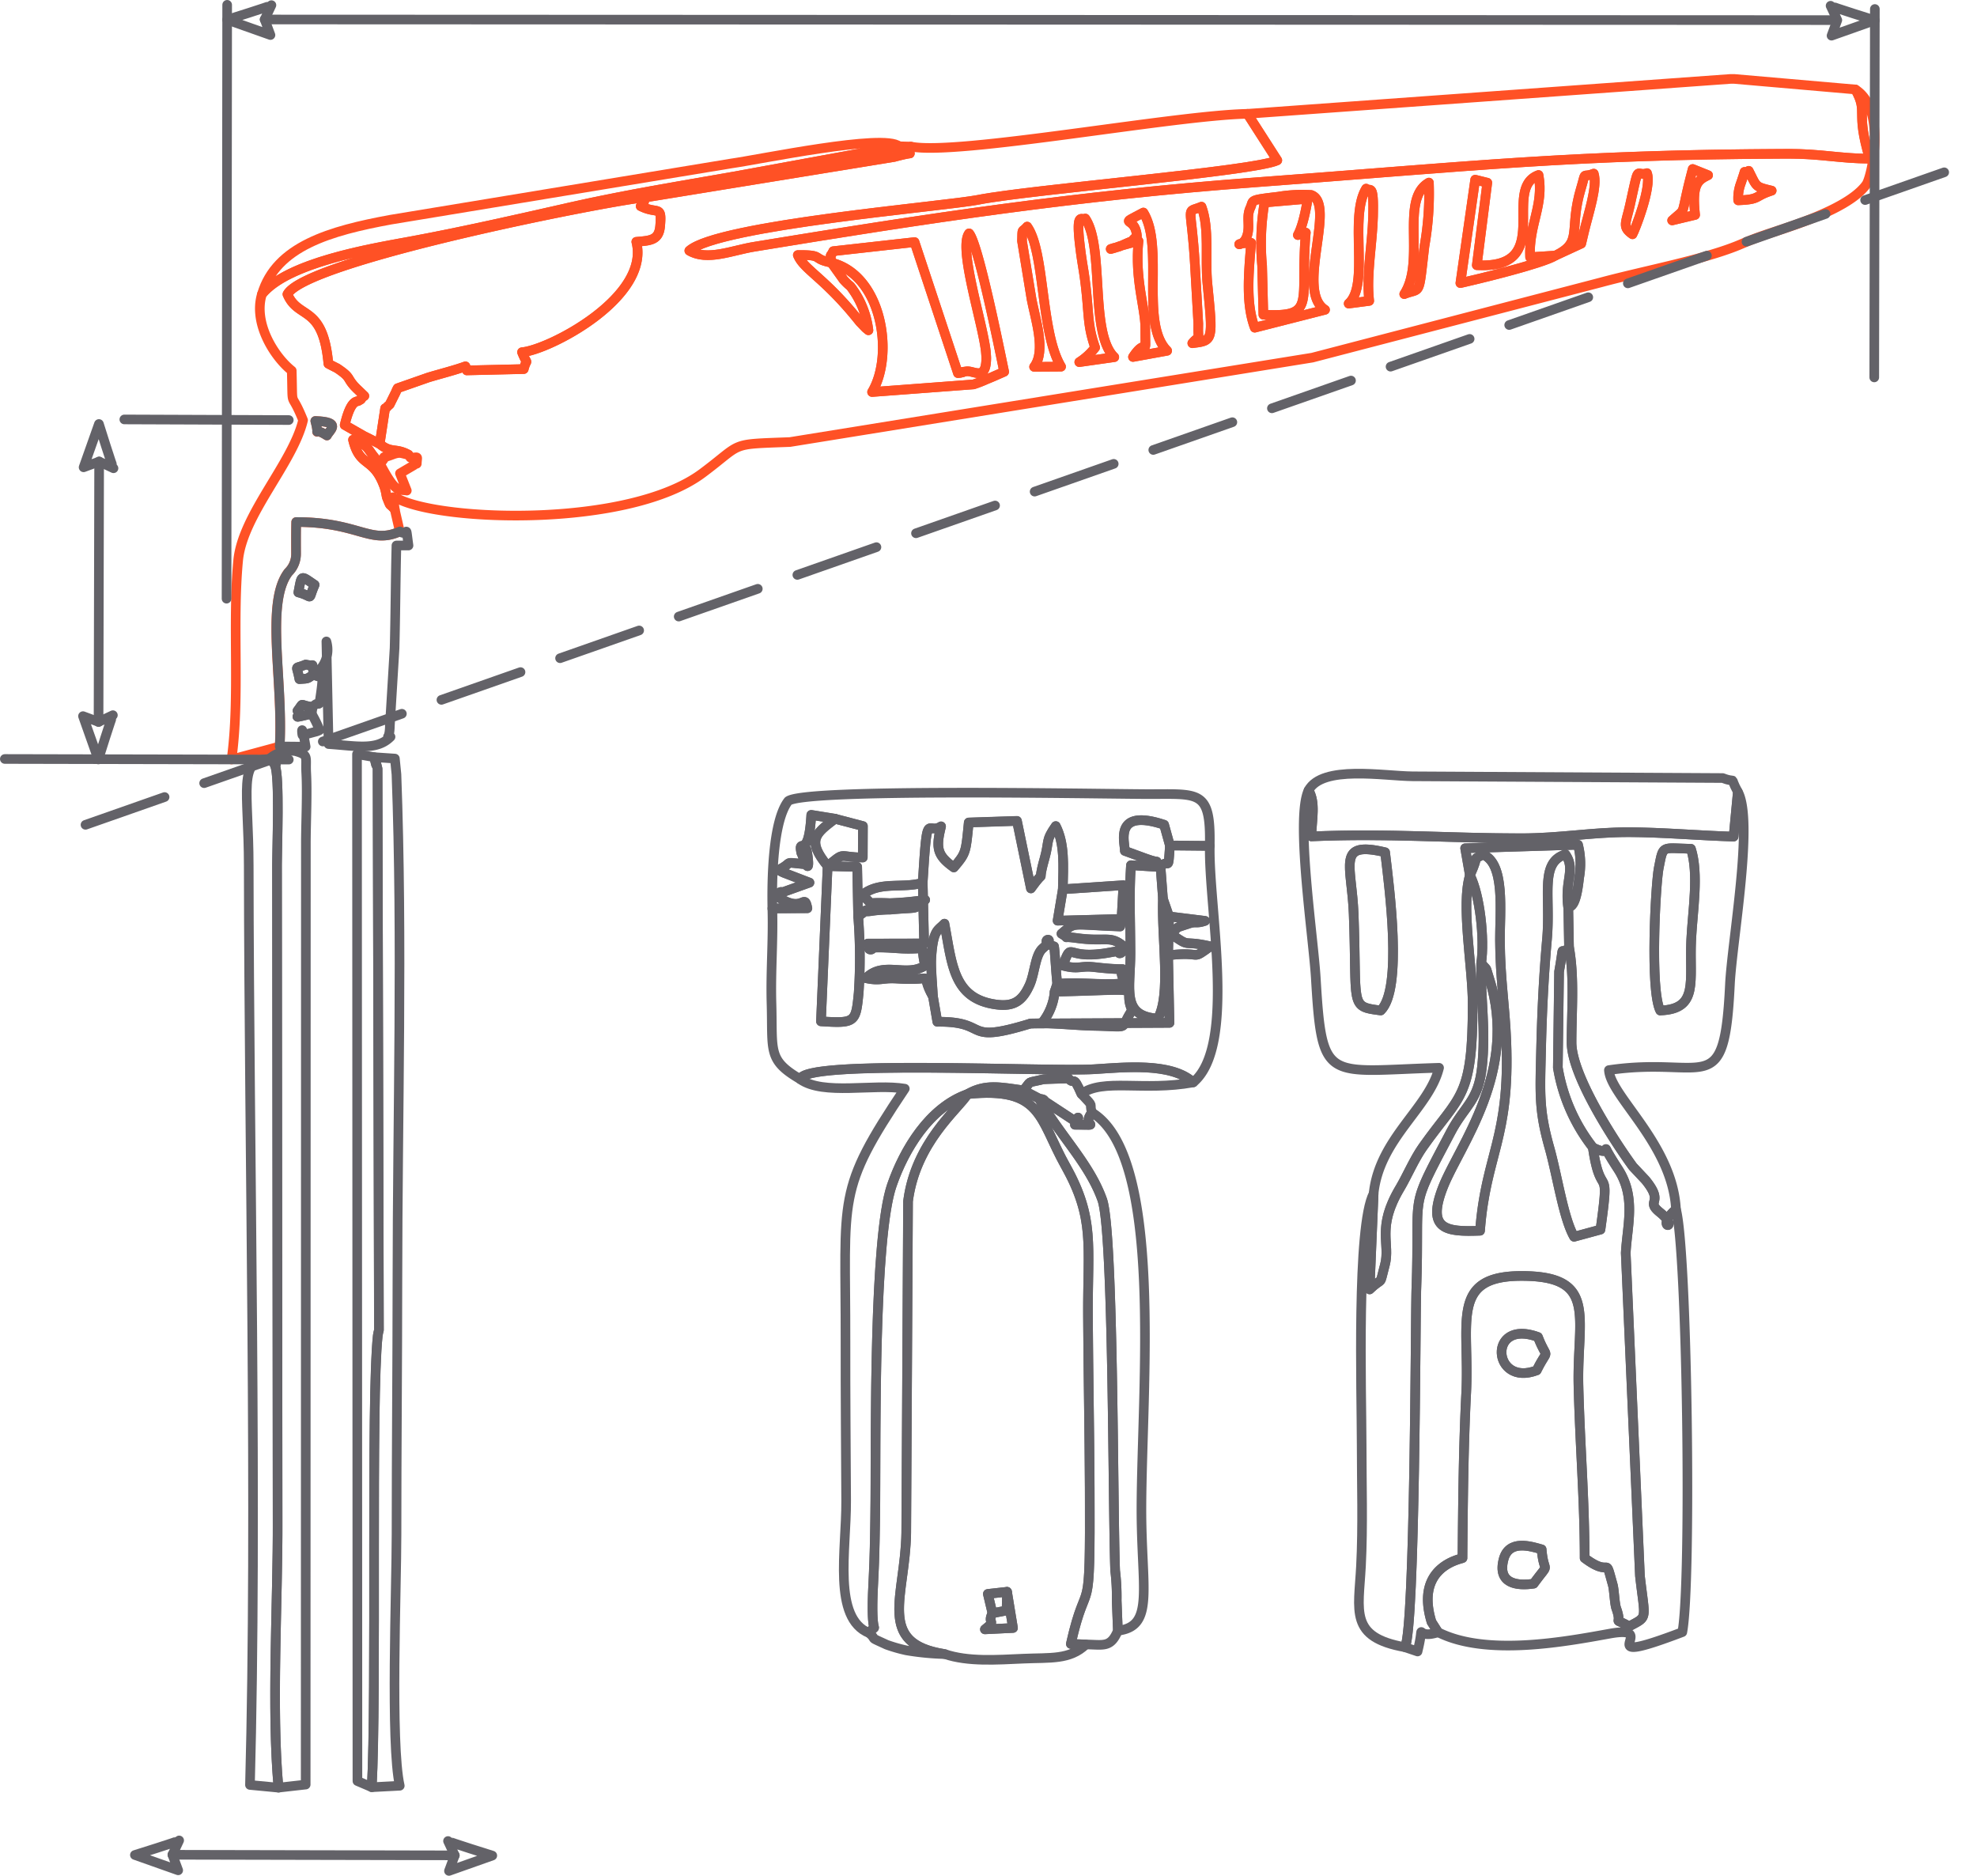 <svg xmlns="http://www.w3.org/2000/svg" width="205.409" height="194.864" viewBox="0 0 205.409 194.864">
  <g id="Group_312828" data-name="Group 312828" transform="translate(0.501 -12.709)">
    <path id="Path_303820" data-name="Path 303820" d="M296.968,151.941c-.575-4.363.169-3.03.49-3.329,2.018,2.989.437,11.922,3.012,14.4l-3.634.517a6.336,6.336,0,0,0,1.646-1.518c-.814-2.33-.612-3.328-1-6.531-.187-1.561-.3-1.911-.517-3.542Zm-25.892,1.253,1.272,1.78c.842.909.5.326,1.173,1.336a9.267,9.267,0,0,1,1.407,3.911c-.11-.093-.26-.2-.329-.278l-.572-.594c-3.65-4.6-5.808-5.4-6.436-6.94,2.792-.036,1.371.375,3.485.788Zm20.344-3.744c1.87,2.635,1.379,11,3.521,14.55l-2.8.018c1.254-1.638.129-4.947-.265-7.024l-.992-6.051c.041-1.464-.031-.819.536-1.493Zm-20.344,3.744c-.118-1.068-.124-.491.2-1.191l8.447-.943,4.508,13.612c.034,0,.183-.016.219-.021s.156-.036.185-.041c.437-.072-.719.047.478-.123.761-.108,2.042,1.061,2.06-1.376,0-.141-.034-.588-.049-.73-.329-2.956-2.881-10.721-1.737-12.228.935,1.035,3.111,11.823,3.645,14.376l-1.138.5c-.142.061-.576.242-.721.3a12.752,12.752,0,0,1-1.325.514l-10.538.791c2.324-3.871,1.04-12.138-4.23-13.441Zm55.562-7.687c.38.4.824-.773.719,2.892-.084,2.946-.714,6.056-.4,8.769l-2.134.28c2.194-1.962.007-8.974,1.813-11.943Zm-25.384,5.907c2.022-.93.432,0,1.57-.971-.17-2.235-2.173-.933.67-2.451,2.193,3.554-.368,11.54,2.468,14.358l-3.547.645c1.541-2.335,1.271.522,1.279-2.98,0-2.147-1.109-5.05-.706-9.066-.288.065-1.657.444-1.823.491-.2.059-.495.2-1.066.341.406-.156.714-.164,1.155-.365Zm8.894,3.947c.593,5.969.627,5.94-1.567,6.206,1.017-1.212.547.5.624-2.016l-.347-6.067c-.383-6.622-1.048-5.376.676-6.1.847,2.253.36,5.406.616,7.982Zm4.543-4.22c-2.212.029-.873.594-.436-.68.372-1.084-.1-1.97.346-2.944.383-.84-.192-.811,2.889-1.171a15.28,15.28,0,0,1,3.436-.182c2.671.93-1.669,9.965,1.443,11.928l-7.3,1.86c-.9-2.394-.675-5.33-.375-8.812Zm18.01.329c-.632,5.43-.341,4.286-2.1,4.993,2.24-3.454-.47-9.873,2.561-11.581a31.353,31.353,0,0,1-.46,6.588Zm32.594-4.749a4.4,4.4,0,0,1,.244-1.68c.884-2.556-.069-.28.847-1.384.866,1.693.629,1.634,2.388,2.058-1.87.6-1.138.919-3.478,1.005Zm-10.985,3.526c-1.105-.773-.683-1.114-.254-3.057,1.005-4.556.553-2.877,1.762-3.293.534,1.438-1.313,6.056-1.51,6.349Zm-8.009,2.212c2.917-1.407,1.354-2.584,2.65-6.945.59-1.986.085-1.069,1.335-1.567.414,1.285-.537,4.064-1.022,6.107-.077.326-.193.834-.278,1.166Zm0,0c-1.31.837-8.291,2.51-9.87,2.861l1.538-10.743,1.259.313-1.091,8.571c8.194.418,2.5-7.947,6.413-9.369.588,3.162-1.038,5.158-.876,8.537l2.627-.169Zm12.135-3.653c1.649-1.511.712-.026,2.13-5.339l1.6.644c-1.112.534-1.687.989-1.349,4.125l-2.384.57Zm-44.125-11.07c-7.593.134-30.19,4.372-34.974,3.4-.9,1.248,1.2.287-1.733,1.079l-25.807,4.2c-.329.568-.065.627-.534.91,1.767.892,2.221-.2,2.024,2.068-.131,1.513-1.066,1.5-2.476,1.636,1.462,5.771-9.051,11.229-11.874,11.468.642,1.587.514.459.177,1.752l-5.918.138a.7.7,0,0,1-.077-.223.744.744,0,0,0-.062-.2c-1.1.4-2.581.773-3.853,1.154l-3.19,1.118a3.042,3.042,0,0,0-.193.414l-.632,1.269c-.033.039-.177.156-.208.187s-.239.306-.269.218l-.565,3.7c1.2,1.005,1.631.375,2.99,1.118l.2.306c.9,0,.7-.234.665.635-.106.054-.267.018-.316.165l-1.43.84.707,1.788c-.858-.144-1.146.311-2.73-2.694l-.043-.1c-1.543-1.629-.938-1.819-2.807-2.486.694,2.923,2.085,1.736,3.228,4.81.215.578.223,1.017.308,1.228.427,1.064.154.447.8,1.2-.318-2.258-.208-.732.293-1.123,4.646,2.414,24.045,3.038,31.664-2.641,4.307-3.208,2.637-2.99,9.094-3.236l54.276-8.769,30.025-7.828c4.71-1.264,10.852-2.376,14.576-3.984,1.823-.788,2.807-1.051,4.88-1.752,2.715-.919,6.694-2.473,8.078-4.421.585-.824,2.109-7.86-1.14-9.878,1.38,2.491-.041,2.114,1.492,7.191-3.123-.011-5.113-.519-8.542-.506-22.5.092-32.3,1.253-55.339,2.969-18.714,1.394-34.073,3.739-52.038,6.69-2.317.38-4.864,1.5-6.722.408,2.972-2.664,26.413-4.587,30.025-5.289,5.6-1.091,28.746-2.962,31.063-4.1l-3.1-4.831Z" transform="translate(-185.199 -113.201)" fill="none" stroke="#ff5125" stroke-linecap="round" stroke-linejoin="round" stroke-width="1" fill-rule="evenodd"/>
    <path id="Path_303821" data-name="Path 303821" d="M577.56,825.894l-.477-2.006,1.995-.223.619,3.762-2.92.142c1.292-1.01.187-.508.783-1.677Zm-4.954,4.243c2.427.822,5.386.6,8.219.475,2.71-.12,4.782.144,6.441-1.471l-1.561-.056c1.731-7.7,2.027-1.34,1.96-16.2-.028-5.956-.146-11.913-.18-17.873-.041-7.377.739-10.1-2.342-15.6-2.759-4.931-2.419-8.235-10.173-7.444-.948,1.548-5.4,4.988-6.182,11.127l-.187,34.443C568.5,824.192,565.449,829.031,572.606,830.137Z" transform="translate(-474.948 -645.592)" fill="none" stroke="#636268" stroke-linecap="round" stroke-linejoin="round" stroke-width="1" fill-rule="evenodd"/>
    <path id="Path_303822" data-name="Path 303822" d="M492.732,132.167l3.1,4.831c-2.316,1.133-25.458,3-31.063,4.1-3.611.7-27.051,2.625-30.025,5.289,1.859,1.089,4.405-.028,6.722-.408,17.964-2.953,33.323-5.3,52.038-6.69,23.036-1.716,32.837-2.877,55.339-2.969,3.431-.013,5.419.493,8.542.506-1.533-5.077-.111-4.7-1.492-7.191L543.3,128.54l-.372,0-50.2,3.626Z" transform="translate(-363.62 -107.632)" fill="none" stroke="#ff5125" stroke-linecap="round" stroke-linejoin="round" stroke-width="1" fill-rule="evenodd"/>
    <path id="Path_303823" data-name="Path 303823" d="M189.352,229.322l.565-3.7c.029.087.231-.18.269-.218s.175-.147.208-.187l.632-1.269a3.038,3.038,0,0,1,.193-.414l3.19-1.118c1.272-.383,2.751-.753,3.853-1.155a.763.763,0,0,1,.062.2.7.7,0,0,0,.077.223l5.918-.138c.337-1.294.465-.165-.177-1.752,2.823-.239,13.336-5.7,11.874-11.468,1.408-.129,2.343-.123,2.476-1.636.2-2.268-.257-1.176-2.024-2.068.47-.282.206-.341.534-.911-2.124.011-35.272,6.418-37.232,10.06,1.132,2.669,3.691,1.025,4.254,7.218.064.041.907.467.912.47,1.438.963.979.951,1.754,1.832.064.072.17.177.236.246s.195.183.26.249l.572.55c-.092.085-.244.077-.287.241s-.224.19-.283.246c-.174.165-.807-.244-1.469,2.532l2.019,1.155c.368.174,1.143.575,1.615.811Z" transform="translate(-150.403 -170.492)" fill="none" stroke="#ff5125" stroke-linecap="round" stroke-linejoin="round" stroke-width="1" fill-rule="evenodd"/>
    <path id="Path_303824" data-name="Path 303824" d="M861.575,602.725c-1.089-2.117-.486-13.168-.154-14.825.485-2.422.244-2.044,3.339-1.98.845,2.641.177,6.4.03,9.5-.2,4.23.817,7.153-3.213,7.3Zm-28.589-16.44c.434,3.668,1.85,14.186-.455,16.436-3.275-.418-2.448-.38-2.81-9.988C829.524,587.537,827.883,585.074,832.986,586.286Zm-1.192,35.459-.418,9.958c1.482-1.412.956-.185,1.579-2.509.612-2.289-.9-3.861,1.57-8.014.734-1.233,1.485-3.008,2.383-4.277,3.878-5.488,5.181-4.993,5.173-14.878,0-3.84-1.238-10.289-.282-13.348l-.49-2.807,11.724-.364a8.032,8.032,0,0,1,.115,3.429c-.342,3.216-.924,2.89-1.125,3.141l.074,4.091c.573,3.147.264,6.611.26,9.876,0,3.375,4.3,10.063,6.37,12.9l1.315,1.4c2.031,2.488-.084,2.081,1.5,3.362,2.278,1.846-.722,1.765,1.664-.316-.339-6.737-6.821-11.768-6.966-14.473,10.117-1.493,11.985,3.308,12.572-8.9.213-4.435,2.5-16.99.824-20.013l-.441,4.654c-3.676-.113-7.436-.45-10.852-.459-3.855-.008-7.2.629-11.252.629-7.716,0-13.721-.535-21.77-.192.067-1.895.457-3.509-.283-4.792-1.4,2.841.5,15.329.748,19.54.65,11,1.1,9.634,12.806,9.292-1.023,4.181-6.206,7.34-6.8,13.065Z" transform="translate(-689.575 -485.036)" fill="none" stroke="#636268" stroke-linecap="round" stroke-linejoin="round" stroke-width="1" fill-rule="evenodd"/>
    <path id="Path_303825" data-name="Path 303825" d="M915.108,741.994c.226,2.777.976,1.1-.83,3.563-1.765.265-3.781-.018-3.123-2.523.552-2.1,2.848-1.354,3.955-1.04Zm-.513-18.6c-4.613,1.774-5.152-5.42.129-3.465C915.737,722.538,915.855,720.848,914.6,723.4Zm5.84-23.149c2.615,1.3.136-1.564,2.6,2.212,1.908,2.925.978,5.807.817,8.748l1.474,33.547c.537,4.677.852,4.168-1.117,5.24-1.909-1.069-.632.111-1.344-1.873-.175-.49-.218-1.921-.36-2.432-.92-3.31-.021-.611-2.925-2.792,0-5.949-.49-11.833-.64-17.874-.178-7.127,2.08-11.458-5.977-11.434-7.41.025-5.32,4.836-5.687,12.108-.287,5.655-.337,11.306-.388,17.2-.156.11-4.985.873-3.215,6.642l.676,1.064c5.024,2.542,13.292.968,17.83.149,5.628-1.015-2.682,3.73,7.546-.157.983-5.176.509-39.742-.658-43.923-2.386,2.081.612,2.162-1.664.316-1.582-1.282.532-.876-1.5-3.362l-1.315-1.4c-2.067-2.838-6.373-9.526-6.37-12.9,0-3.265.313-6.729-.26-9.876-1.038,1.128-.419-.937-1.033,2.523l-.129,9.968a18.26,18.26,0,0,0,3.644,8.3Z" transform="translate(-755.435 -568.326)" fill="none" stroke="#636268" stroke-linecap="round" stroke-linejoin="round" stroke-width="1" fill-rule="evenodd"/>
    <path id="Path_303826" data-name="Path 303826" d="M895.513,617.557c1.132-2.468.093-1.369,1.323-2.163,2.37.886,1.782,5.944,1.8,8.885.025,4.166.513,6.783.66,10.571.393,10.047-2.144,11.755-2.732,19.636-3.5.129-5.591-.082-3.847-4.533,1.69-4.31,7.878-12.023,4.815-21.633-.473-1.485-.128-.727-.85-1.636-.09,3.68.517,6.878.079,10.838-.391,3.531-1.773,3.93-3.254,6.74-4.489,8.517-3.162,5.641-3.565,16.43-.087,2.35-.115,35.149-1.181,37.06l1.312.444c.878-3.585-.5-1.125,2.127-1.995l-.676-1.064c-1.77-5.769,3.057-6.532,3.215-6.642.051-5.894.1-11.545.388-17.2.367-7.271-1.723-12.084,5.687-12.108,8.059-.026,5.8,4.307,5.977,11.434.151,6.039.64,11.925.64,17.874,2.905,2.181,2-.517,2.925,2.792.143.509.185,1.941.36,2.432.712,1.985-.565.8,1.344,1.873,1.968-1.073,1.654-.563,1.117-5.24L911.7,656.8c.16-2.943,1.091-5.823-.817-8.748-2.463-3.775.016-.911-2.6-2.212.829,5.743,1.819,1.213.791,8.525l-2.74.745c-1.1-1.9-1.742-6.344-2.56-9.241-1.118-3.97-.976-5.653-.866-10.333.1-4.141.3-7.841.609-11.309.408-4.567-.788-8,1.918-8.841,1.092,1.6-.118,2.669.293,5.569.2-.252.783.075,1.125-3.141a8.033,8.033,0,0,0-.115-3.429l-11.724.364.49,2.807Z" transform="translate(-743.291 -513.92)" fill="none" stroke="#636268" stroke-linecap="round" stroke-linejoin="round" stroke-width="1" fill-rule="evenodd"/>
    <path id="Path_303827" data-name="Path 303827" d="M154.177,201.308c-1.679-1.084-.647.576-1.209-1.508C155.8,199.9,154.431,200.76,154.177,201.308Zm-6.757-14.674c-.925,3.038,1.31,6.519,3.1,7.937.123,4.358-.174,1.78,1.177,5.147-1.071,4.476-6.292,9.817-6.745,14.57-.627,6.578.213,14.236-.689,20.676l5-1.351c.393-6.868-1.53-14.917.9-18.1a2.656,2.656,0,0,0,.8-1.944c0-.506-.016-1.991.015-3.27,6.516,0,7.7,2.366,10.77.979l-.527-2.286c-.644-.748-.37-.131-.8-1.2-.085-.211-.093-.65-.308-1.228-1.143-3.075-2.533-1.888-3.228-4.81,1.868.667,1.263.856,2.807,2.486,1.132-1.231-.436-.293,1.3-.948.861-.326.928-.087,1.652.008-1.359-.743-1.793-.113-2.99-1.118-.472-.236-1.246-.637-1.615-.811l-2.019-1.154c.66-2.777,1.3-2.366,1.469-2.532.059-.056.241-.082.283-.246s.195-.156.287-.241l-.572-.55c-.064-.066-.192-.177-.26-.249s-.172-.174-.236-.246c-.775-.879-.314-.868-1.754-1.832,0,0-.848-.429-.912-.47-.563-6.195-3.123-4.549-4.254-7.218,1.96-3.642,35.108-10.05,37.232-10.06l25.807-4.2c2.935-.793.834.169,1.733-1.079l-1.223-.033L196.456,174.4c-5.625.991-11.219,1.887-16.974,3.19-5.3,1.2-11.3,2.573-16.859,3.591-3.868.707-12.57,2.168-15.2,5.45Z" transform="translate(-120.709 -143.356)" fill="none" stroke="#ff5125" stroke-linecap="round" stroke-linejoin="round" stroke-width="1" fill-rule="evenodd"/>
    <path id="Path_303828" data-name="Path 303828" d="M168.17,555.409c1.222,1.053.411.267.6.685.5,1.105.206,8.5.213,10.4l.061,67.922c.039,8.548-.665,19.649.093,27.854l2.825-.319.02-97.972c.011-2.171.154-5.019.038-7.112-.093-1.7.321-1.867-1.143-2.281A3.414,3.414,0,0,0,168.17,555.409Z" transform="translate(-140.703 -463.849)" fill="none" stroke="#636268" stroke-linecap="round" stroke-linejoin="round" stroke-width="1" fill-rule="evenodd"/>
    <path id="Path_303829" data-name="Path 303829" d="M157.227,666.844c-.758-8.2-.054-19.306-.093-27.854l-.061-67.922c0-1.9.291-9.3-.213-10.4-.192-.418.619.367-.6-.685-3.3.026-2.137,3.2-2.127,11.088.038,30.256.9,66.871.129,95.491Z" transform="translate(-128.791 -468.42)" fill="none" stroke="#636268" stroke-linecap="round" stroke-linejoin="round" stroke-width="1" fill-rule="evenodd"/>
    <path id="Path_303830" data-name="Path 303830" d="M486.86,605.182c.1,3.378-.185,6.482-.087,9.9.141,4.921-.427,5.841,3.015,7.844.093-2.093,25.556-.757,30.5-1.051,3.011-.179,8.041-.742,10.3,1.369,4.541-3.771,1.577-18.18,1.724-24.575l-4.141-.041c-.2,3.034-.08,1.187-.976,2.237l.251,3.3.635,1.836,3.737.462c-.93.321-.922.031-1.661.277-1.813.6-.789.211-1.924,1.046,2.216,1.575,1.056.614,4.146,1.325-2.16,1.556-.626.478-4.4.932l.144,7.009-14.419.07c-7.245,2.23-4.1-.236-9.7-.175l-.45-2.622c-1.6-2.8.765-1.567-3.78-1.865-1.487-.1-1.69.288-3.182-.038,1.821-1.854,4.191-.039,6.144-1.323-.637-2.522.608-1.528-2.944-1.788-5.257-.385-1.336.815-3.02-.488l5.861-.013-.146-6.311c-2.085.632-4.574-.219-6.331,1.32,1.706,1.181-.35.662,2.907.8a31.03,31.03,0,0,0,3.678-.341c-1.344,1.107-.414.714-3.626,1.01a14.8,14.8,0,0,0-1.8.121c-1.61.282.041-.545-1.534.591a54.594,54.594,0,0,1,.052,7.931c-.3,3.066-.346,3.2-3.92,2.969l.693-16.133c-2.216-2.691-1.248-3.38.781-4.918l-2.479-.4c-.282,4.906-1.387,2.176-1.038,3.929.008.039.093.21.106.246,1.353,3.873,0-3.658.527.973-2.774-.257-1.267-.3-2.993.567a3.014,3.014,0,0,0,.557.3l2.653,1.02-2.853,1.023c-.124-.187-.449.169-.645.3,2.856,2.081,2.926-.4,3.282,1.34l-3.637.021Z" transform="translate(-407.115 -498.09)" fill="none" stroke="#636268" stroke-linecap="round" stroke-linejoin="round" stroke-width="1" fill-rule="evenodd"/>
    <path id="Path_303831" data-name="Path 303831" d="M176.653,416.174c-.771,1.752-.021,1.225-1.69.786C175.331,415.061,175.159,415.17,176.653,416.174Zm-3.632,16.789,2.7.025c-.5-3.012-.386-1.14-.319-1.2.02-.016.144-.023.177-.038l1.1-.3a1.825,1.825,0,0,0,.493-.182,12.477,12.477,0,0,0-.832-1.7c-2.533.588-.917.292-1.464-.313.761-.974.067-.557,1.574-.393.788-.879.588.439.834-1.272.423-2.931-.051-1.4-.668-2.135-.811.473-.445.45-1.548.513-.285-1.616-.578-.976.652-1.513,1.151.264.459-.419.879,1.027a3.042,3.042,0,0,0,1.276-3.427l.229,10.661c2.987.206,5.009.68,6.434-.752-.529-.169-.093.436-.067-1.163l.49-8.063c.092-3.54.1-7.128.192-10.651l1.254,0c-.346-2.545,0-.82-.894-1.459-3.07,1.387-4.254-.979-10.77-.979-.031,1.277-.013,2.763-.015,3.27a2.659,2.659,0,0,1-.8,1.944c-2.429,3.183-.508,11.234-.9,18.1Z" transform="translate(-144.465 -342.708)" fill="none" stroke="#636268" stroke-linecap="round" stroke-linejoin="round" stroke-width="1" fill-rule="evenodd"/>
    <path id="Path_303832" data-name="Path 303832" d="M233.27,665.818l2.907-.152c-.989-4.338-.332-20.55-.336-26.144,0-8.723.087-17.444.092-26.162.01-17.3.55-35.586-.1-52.765l-.164-1.639-2.15-.146c.421,1.826.1,0,.35,1.205l.142,58.313c-.015.075-.056.21-.069.283s-.043.211-.051.285c-.729,6.6-.095,37.506-.626,46.923Z" transform="translate(-195.143 -467.441)" fill="none" stroke="#636268" stroke-linecap="round" stroke-linejoin="round" stroke-width="1" fill-rule="evenodd"/>
    <path id="Path_303833" data-name="Path 303833" d="M225.426,664.212c.531-9.418-.1-40.324.626-46.923.008-.074.039-.211.051-.285s.054-.208.069-.283l-.142-58.313c-.252-1.2.07.622-.35-1.205l-1.788-.313.043,106.684,1.492.637Z" transform="translate(-187.299 -465.836)" fill="none" stroke="#636268" stroke-linecap="round" stroke-linejoin="round" stroke-width="1" fill-rule="evenodd"/>
    <path id="Path_303834" data-name="Path 303834" d="M487.357,593.337l3.637-.021c-.355-1.739-.426.74-3.282-1.34.2-.131.521-.486.645-.3l2.853-1.023-2.653-1.02a3.116,3.116,0,0,1-.557-.3c1.728-.866.219-.822,2.994-.567-.522-4.631.825,2.9-.527-.973-.013-.038-.1-.206-.106-.246-.349-1.752.757.978,1.038-3.929l2.479.4,2.889.758-.013,3.265c-2.635-.047-1.78-.652-3.657.894l3.074.08.1,5.153c1.574-1.136-.075-.31,1.534-.591a14.8,14.8,0,0,1,1.8-.121c3.21-.295,2.281.1,3.626-1.01a31.06,31.06,0,0,1-3.678.341c-3.257-.142-1.2.377-2.907-.8,1.757-1.539,4.246-.688,6.331-1.32.483-7.891.444-4.9,1.908-5.856-.56,2.278-.408,3.015,1.326,4.264,1.282-1.507,1.241-1.543,1.549-4.666l5.011-.165,1.449,7.012c1.754-2.45.519.079,1.4-3.049.547-1.944.087-1.87,1.182-3.426.945,1.85.786,4.094.732,6.559l6.295-.422-.195,3.516-.139.776c-5.343-.195-4.572-.524-6.1.75,1.122.657-.27.195,1.541.449,3.131.439,3.495-.332,4.926.874-1.5,1.48,1.166.131-1.323.607-4.978.951-3.883-1.39-5.019,1.379,1.675.444,1.832-.007,3.259.16,5.116.6,1.831-.518,3.262,1.577-1.346.462-4.543-.09-7.087.169l-.267.807c10.335-.233,6.819-.675,8.055,1.921-1.438,2.1.062,1.7-3.927,1.626-1.772-.033-3.6-.246-5.468-.257l-1.151.021,14.419-.07-.144-7.009.1-4.042-.635-1.836c-.152,4.128.866,10.017-.539,12.439-3.835-.273-2.831-3.049-2.835-6.827,0-3.01-.156-6.08.052-9.107l3.072.192c-.933-1.033.414-.174-1.621-.914l-2.086-.765c.015-.866-1.212-4.477,4.081-2.717l.6,2.157,4.141.041c.125-5.959-1.122-5.355-6.7-5.384-5.869-.033-35.367-.6-37.095.721-1.636,2.111-1.71,8.335-1.649,11.177Z" transform="translate(-407.611 -486.245)" fill="none" stroke="#636268" stroke-linecap="round" stroke-linejoin="round" stroke-width="1" fill-rule="evenodd"/>
    <path id="Path_303835" data-name="Path 303835" d="M861.087,666.791c-1.787,3.311-1.248,20.774-1.245,25.952,0,4.241.147,8.545-.07,12.763-.242,4.677-1.225,7.376,4.569,8.409,1.064-1.911,1.092-34.71,1.181-37.06.4-10.788-.924-7.913,3.565-16.43,1.48-2.81,2.862-3.208,3.254-6.74.439-3.96-.169-7.158-.079-10.838.377-2.486-.139-7.125-1.169-9.128-.956,3.059.278,9.509.282,13.348.007,9.884-1.3,9.39-5.173,14.877-.9,1.269-1.649,3.044-2.383,4.277-2.473,4.153-.96,5.725-1.57,8.014-.622,2.325-.1,1.1-1.579,2.509l.418-9.958Z" transform="translate(-718.869 -530.084)" fill="none" stroke="#636268" stroke-linecap="round" stroke-linejoin="round" stroke-width="1" fill-rule="evenodd"/>
    <path id="Path_303836" data-name="Path 303836" d="M512.431,814.3c1.046-1.477.052,1.338.408-5.214.147-2.723.19-5.79.213-8.53.059-6.881-.17-27.31,1.711-32.77,1.284-3.724,3.906-8.086,7.867-9.475,1.87-1.079,3.414-.717,5.8-.388.973-1.078.18-.691,2.014-1.13.226-.054,2.319-.088,2.679-.1.648.76.427-.539,1.341,1.6,2.219-1.652,6.436-.254,11.607-1.194-2.26-2.109-7.289-1.548-10.3-1.369-4.939.295-30.4-1.042-30.5,1.051,2.366,1.683,7.643.422,10.844.968-7.164,10.689-6.138,11.054-6.162,26.264-.008,5.524.039,11.027.069,16.549.026,5.122-1.43,12.2,2.4,13.744Z" transform="translate(-422.608 -631.94)" fill="none" stroke="#636268" stroke-linecap="round" stroke-linejoin="round" stroke-width="1" fill-rule="evenodd"/>
    <path id="Path_303837" data-name="Path 303837" d="M827.63,570.991c.74,1.282.352,2.9.283,4.792,8.049-.344,14.055.193,21.77.192,4.05,0,7.4-.637,11.252-.629,3.416.007,7.176.344,10.852.458l.44-4.654c-1.005-1.847.069-.8-1.569-1.433l-32.223-.18c-2.984-.026-9.385-1.189-10.806,1.456Z" transform="translate(-692.171 -476.18)" fill="none" stroke="#636268" stroke-linecap="round" stroke-linejoin="round" stroke-width="1" fill-rule="evenodd"/>
    <path id="Path_303838" data-name="Path 303838" d="M552.715,605.619l.146,6.311-5.861.013c1.685,1.305-2.235.1,3.02.488,3.552.26,2.307-.735,2.944,1.788-1.954,1.285-4.323-.531-6.144,1.323,1.492.326,1.695-.061,3.182.038,4.544.3,2.176-.935,3.78,1.865-.049-1.032-.234-2.961-.177-3.955.172-3.034.717-2.91,1.369-3.614.8,4.2.894,7.793,5.381,8.4,1.86.249,2.736-.4,3.475-2.05.529-1.181.562-3.116,1.356-3.791,1.726-1.462-.776-.838,1.177-.2.09.509.193,2.594.331,3.891,2.545-.259,5.741.295,7.087-.169-1.433-2.094,1.854-.978-3.262-1.577-1.426-.167-1.583.283-3.259-.16,1.136-2.769.039-.427,5.019-1.379,2.489-.475-.177.873,1.323-.607-1.433-1.207-1.795-.436-4.926-.874-1.81-.254-.418.208-1.541-.449,1.526-1.274.755-.945,6.1-.75l.139-.776-6.647.177.545-3.272c.054-2.465.213-4.708-.732-6.559-1.1,1.554-.637,1.482-1.182,3.426-.879,3.128.354.6-1.4,3.049l-1.449-7.012-5.011.165c-.309,3.121-.267,3.159-1.549,4.665-1.736-1.249-1.886-1.985-1.326-4.264-1.464.953-1.425-2.034-1.908,5.856Z" transform="translate(-457.346 -501.209)" fill="none" stroke="#636268" stroke-linecap="round" stroke-linejoin="round" stroke-width="1" fill-rule="evenodd"/>
    <path id="Path_303839" data-name="Path 303839" d="M524.466,229.561c5.268,1.305,6.554,9.572,4.23,13.441l10.538-.791a12.757,12.757,0,0,0,1.325-.514c.143-.059.578-.239.721-.3l1.138-.5c-.534-2.553-2.71-13.341-3.645-14.376-1.141,1.507,1.408,9.272,1.737,12.228.016.142.051.59.049.73-.018,2.437-1.3,1.266-2.06,1.376-1.2.17-.041.051-.478.123-.029,0-.154.038-.185.041s-.185.018-.219.021l-4.508-13.612-8.447.943c-.321.7-.313.123-.2,1.191Z" transform="translate(-438.59 -189.566)" fill="none" stroke="#ff5125" stroke-linecap="round" stroke-linejoin="round" stroke-width="1" fill-rule="evenodd"/>
    <path id="Path_303840" data-name="Path 303840" d="M163.56,184.742c2.633-3.283,11.334-4.742,15.2-5.45,5.56-1.017,11.556-2.389,16.859-3.591,5.754-1.3,11.348-2.2,16.974-3.19l17.167-3.143c-1.551-1.343-14.414,1.364-17.465,1.792l-35.357,5.835C170.667,178.147,165.034,179.745,163.56,184.742Z" transform="translate(-136.848 -141.464)" fill="none" stroke="#ff5125" stroke-linecap="round" stroke-linejoin="round" stroke-width="1" fill-rule="evenodd"/>
    <path id="Path_303841" data-name="Path 303841" d="M664.826,830.676c3.873-.465,2.422-4.387,2.45-12.844.041-12.383,2.34-36.441-5.135-40.984-1.241,1.5,1.336,1.263-1.772,1.263.473-1.7.514.118-.216-.526l-2.921-1.916c-.1-.282-.391-.192-.591-.28,2.111,3.771,5.219,6.734,6.563,10.512,1.189,3.344,1.087,31.6,1.343,38.523a22.173,22.173,0,0,1,.16,3.115l.123,3.138Z" transform="translate(-549.183 -648.555)" fill="none" stroke="#636268" stroke-linecap="round" stroke-linejoin="round" stroke-width="1" fill-rule="evenodd"/>
    <path id="Path_303842" data-name="Path 303842" d="M548.95,828.549c.889.84-.18.3,1.793,1.209a16.056,16.056,0,0,0,2.06.591,27.74,27.74,0,0,0,3.984.385c-7.158-1.105-4.109-5.944-4-12.6l.187-34.443c.781-6.139,5.234-9.58,6.182-11.127-3.961,1.389-6.585,5.753-7.867,9.475-1.882,5.461-1.652,25.889-1.711,32.77-.023,2.74-.065,5.807-.213,8.53-.357,6.552.637,3.737-.408,5.214Z" transform="translate(-459.127 -646.188)" fill="none" stroke="#636268" stroke-linecap="round" stroke-linejoin="round" stroke-width="1" fill-rule="evenodd"/>
    <path id="Path_303843" data-name="Path 303843" d="M623.535,826.045c1.852.021,2.568.365,3.326-1.426l-.123-3.138a22.142,22.142,0,0,0-.16-3.115c-.255-6.919-.152-35.179-1.343-38.523-1.344-3.778-4.453-6.74-6.563-10.512l-1.628-.852c-2.389-.331-3.933-.691-5.8.388,7.754-.791,7.413,2.514,10.173,7.445,3.08,5.5,2.3,8.227,2.342,15.6.034,5.961.152,11.917.18,17.873.067,14.859-.229,8.5-1.96,16.2l1.561.056Z" transform="translate(-511.217 -642.497)" fill="none" stroke="#636268" stroke-linecap="round" stroke-linejoin="round" stroke-width="1" fill-rule="evenodd"/>
    <path id="Path_303844" data-name="Path 303844" d="M980.205,650.936a18.286,18.286,0,0,1-3.644-8.3l.129-9.968c.614-3.459,0-1.394,1.033-2.524l-.074-4.091c-.411-2.9.8-3.969-.293-5.569-2.705.845-1.51,4.274-1.918,8.841-.31,3.467-.514,7.166-.609,11.309-.108,4.68-.252,6.365.866,10.333.817,2.9,1.456,7.336,2.56,9.241l2.74-.745c1.028-7.312.038-2.782-.791-8.525Z" transform="translate(-815.206 -519.013)" fill="none" stroke="#636268" stroke-linecap="round" stroke-linejoin="round" stroke-width="1" fill-rule="evenodd"/>
    <path id="Path_303845" data-name="Path 303845" d="M912.523,622.683c1.03,2,1.546,6.642,1.169,9.128.722.909.377.151.85,1.636,3.064,9.611-3.126,17.322-4.814,21.632-1.744,4.453.345,4.662,3.847,4.533.588-7.882,3.123-9.59,2.731-19.636-.147-3.788-.637-6.4-.66-10.571-.018-2.941.57-8-1.8-8.885-1.23.794-.193-.306-1.323,2.163Z" transform="translate(-760.3 -519.046)" fill="none" stroke="#636268" stroke-linecap="round" stroke-linejoin="round" stroke-width="1" fill-rule="evenodd"/>
    <path id="Path_303846" data-name="Path 303846" d="M802.243,208.089c-1.536.126-.6,1.446.2-3.519l-4.49.39a25.362,25.362,0,0,0-.25,6.547l.131,5.106c5.6.272,3.776-1.245,4.407-8.524Z" transform="translate(-667.073 -171.211)" fill="none" stroke="#ff5125" stroke-linecap="round" stroke-linejoin="round" stroke-width="1" fill-rule="evenodd"/>
    <path id="Path_303847" data-name="Path 303847" d="M790.528,205.751c-.632,7.279,1.191,8.8-4.407,8.524l-.131-5.106a25.284,25.284,0,0,1,.251-6.547l4.49-.39c-.8,4.965-1.737,3.647-.2,3.519Zm-5.681,1.061c-.3,3.483-.522,6.418.375,8.812l7.3-1.86c-3.11-1.963,1.228-11-1.443-11.928a15.284,15.284,0,0,0-3.436.182c-3.08.362-2.505.331-2.889,1.171-.444.974.026,1.86-.346,2.944-.436,1.274-1.775.707.436.68Z" transform="translate(-655.357 -168.873)" fill="none" stroke="#ff5125" stroke-linecap="round" stroke-linejoin="round" stroke-width="1" fill-rule="evenodd"/>
    <path id="Path_303848" data-name="Path 303848" d="M854.181,624.036c.362,9.608-.465,9.57,2.81,9.988,2.306-2.25.888-12.768.455-16.436C852.344,616.375,853.987,618.838,854.181,624.036Z" transform="translate(-714.036 -516.34)" fill="none" stroke="#636268" stroke-linecap="round" stroke-linejoin="round" stroke-width="1" fill-rule="evenodd"/>
    <path id="Path_303849" data-name="Path 303849" d="M588.371,672.047l.45,2.622c5.6-.061,2.458,2.406,9.7.175l1.151-.021a5.971,5.971,0,0,0,1.34-3.29l.267-.807c-.138-1.3-.241-3.382-.331-3.891-1.955-.64.547-1.263-1.177.2-.794.673-.829,2.61-1.356,3.791-.74,1.652-1.615,2.3-3.475,2.05-4.487-.6-4.585-4.2-5.381-8.4-.652.706-1.2.58-1.369,3.614-.057.994.128,2.923.177,3.955Z" transform="translate(-491.936 -555.808)" fill="none" stroke="#636268" stroke-linecap="round" stroke-linejoin="round" stroke-width="1" fill-rule="evenodd"/>
    <path id="Path_303850" data-name="Path 303850" d="M1047.587,633.422c4.03-.151,3.013-3.074,3.213-7.3.147-3.1.816-6.86-.029-9.5-3.1-.064-2.854-.442-3.339,1.98-.332,1.657-.933,12.708.154,14.825Z" transform="translate(-875.587 -515.733)" fill="none" stroke="#636268" stroke-linecap="round" stroke-linejoin="round" stroke-width="1" fill-rule="evenodd"/>
    <path id="Path_303851" data-name="Path 303851" d="M522.108,633.134l-.1-5.154-3.074-.08-.693,16.133c3.575.233,3.624.1,3.92-2.969A54.828,54.828,0,0,0,522.108,633.134Z" transform="translate(-433.446 -525.218)" fill="none" stroke="#636268" stroke-linecap="round" stroke-linejoin="round" stroke-width="1" fill-rule="evenodd"/>
    <path id="Path_303852" data-name="Path 303852" d="M933.82,197.868l-2.627.169c-.162-3.378,1.462-5.373.876-8.537-3.911,1.42,1.782,9.786-6.413,9.369l1.091-8.571-1.259-.313-1.538,10.743c1.579-.35,8.56-2.024,9.87-2.861Z" transform="translate(-772.718 -158.609)" fill="none" stroke="#ff5125" stroke-linecap="round" stroke-linejoin="round" stroke-width="1" fill-rule="evenodd"/>
    <path id="Path_303853" data-name="Path 303853" d="M717.4,630.8l-.251-3.3-3.072-.192c-.206,3.026-.056,6.1-.052,9.107,0,3.778-1,6.554,2.835,6.827,1.405-2.422.386-8.311.539-12.439Z" transform="translate(-597.069 -524.716)" fill="none" stroke="#636268" stroke-linecap="round" stroke-linejoin="round" stroke-width="1" fill-rule="evenodd"/>
    <path id="Path_303854" data-name="Path 303854" d="M704.815,215.753c-1.138.968.452.041-1.57.971-.441.2-.747.211-1.155.365.572-.141.863-.282,1.066-.341.165-.048,1.534-.426,1.823-.491-.4,4.015.711,6.919.706,9.066-.008,3.5.262.644-1.279,2.98l3.547-.645c-2.836-2.818-.275-10.8-2.468-14.358-2.843,1.518-.84.218-.67,2.451Z" transform="translate(-587.189 -178.512)" fill="none" stroke="#ff5125" stroke-linecap="round" stroke-linejoin="round" stroke-width="1" fill-rule="evenodd"/>
    <path id="Path_303855" data-name="Path 303855" d="M683.392,230.5a6.279,6.279,0,0,1-1.646,1.518l3.634-.517c-2.574-2.483-1-11.416-3.012-14.4-.321.3-1.064-1.033-.49,3.329.215,1.631.331,1.983.517,3.542.383,3.2.183,4.2,1,6.531Z" transform="translate(-570.111 -181.689)" fill="none" stroke="#ff5125" stroke-linecap="round" stroke-linejoin="round" stroke-width="1" fill-rule="evenodd"/>
    <path id="Path_303856" data-name="Path 303856" d="M647.076,236.788l2.8-.018c-2.144-3.549-1.651-11.915-3.521-14.55-.567.675-.495.031-.535,1.493l.992,6.051c.395,2.076,1.52,5.384.265,7.024Z" transform="translate(-540.134 -185.971)" fill="none" stroke="#ff5125" stroke-linecap="round" stroke-linejoin="round" stroke-width="1" fill-rule="evenodd"/>
    <path id="Path_303857" data-name="Path 303857" d="M752.969,223.758c2.194-.267,2.16-.237,1.567-6.206-.255-2.576.231-5.728-.616-7.982-1.724.73-1.058-.517-.676,6.1l.347,6.067c-.077,2.514.393.8-.624,2.016Z" transform="translate(-629.589 -175.393)" fill="none" stroke="#ff5125" stroke-linecap="round" stroke-linejoin="round" stroke-width="1" fill-rule="evenodd"/>
    <path id="Path_303858" data-name="Path 303858" d="M658.37,709.909c1.865.011,3.7.226,5.468.257,3.989.072,2.489.475,3.927-1.626-1.236-2.6,2.28-2.153-8.055-1.921A5.984,5.984,0,0,1,658.37,709.909Z" transform="translate(-550.629 -590.894)" fill="none" stroke="#636268" stroke-linecap="round" stroke-linejoin="round" stroke-width="1" fill-rule="evenodd"/>
    <path id="Path_303859" data-name="Path 303859" d="M853.08,210.1l2.134-.28c-.314-2.715.316-5.823.4-8.769.1-3.667-.339-2.492-.719-2.892-1.806,2.969.383,9.981-1.813,11.943Z" transform="translate(-713.453 -165.852)" fill="none" stroke="#ff5125" stroke-linecap="round" stroke-linejoin="round" stroke-width="1" fill-rule="evenodd"/>
    <path id="Path_303860" data-name="Path 303860" d="M507.055,241.057c-2.114-.413-.694-.822-3.485-.788.629,1.541,2.786,2.335,6.436,6.94l.572.594c.069.072.219.185.329.278a9.274,9.274,0,0,0-1.407-3.911c-.67-1.009-.331-.427-1.173-1.336l-1.272-1.78Z" transform="translate(-421.179 -201.063)" fill="none" stroke="#ff5125" stroke-linecap="round" stroke-linejoin="round" stroke-width="1" fill-rule="evenodd"/>
    <path id="Path_303861" data-name="Path 303861" d="M888.34,205.9c1.759-.707,1.467.437,2.1-4.993a31.353,31.353,0,0,0,.46-6.588C887.87,196.028,890.58,202.447,888.34,205.9Z" transform="translate(-742.939 -162.64)" fill="none" stroke="#ff5125" stroke-linecap="round" stroke-linejoin="round" stroke-width="1" fill-rule="evenodd"/>
    <path id="Path_303862" data-name="Path 303862" d="M675.035,643.5l.195-3.516-6.295.422-.545,3.27Z" transform="translate(-559.008 -535.319)" fill="none" stroke="#636268" stroke-linecap="round" stroke-linejoin="round" stroke-width="1" fill-rule="evenodd"/>
    <path id="Path_303863" data-name="Path 303863" d="M648.3,764.728c.2.087.491,0,.591.28l2.921,1.916c.73.644.688-1.174.216.526,3.108,0,.531.233,1.772-1.263-.372-1.141.395-.367-1.1-1.949-.914-2.137-.693-.838-1.341-1.6-.359.016-2.453.051-2.679.1-1.834.439-1.04.052-2.014,1.13l1.628.852Z" transform="translate(-540.845 -637.893)" fill="none" stroke="#636268" stroke-linecap="round" stroke-linejoin="round" stroke-width="1" fill-rule="evenodd"/>
    <path id="Path_303864" data-name="Path 303864" d="M516,602.788c1.877-1.546,1.022-.942,3.657-.894l.013-3.265-2.889-.758C514.754,599.409,513.786,600.1,516,602.788Z" transform="translate(-430.516 -500.105)" fill="none" stroke="#636268" stroke-linecap="round" stroke-linejoin="round" stroke-width="1" fill-rule="evenodd"/>
    <path id="Path_303865" data-name="Path 303865" d="M714.18,603.6c.9-1.05.773.8.976-2.237l-.6-2.157c-5.293-1.76-4.066,1.85-4.081,2.717l2.086.765c2.035.74.688-.12,1.621.914Z" transform="translate(-594.104 -500.82)" fill="none" stroke="#636268" stroke-linecap="round" stroke-linejoin="round" stroke-width="1" fill-rule="evenodd"/>
    <path id="Path_303866" data-name="Path 303866" d="M984.22,197.132l2.684-1.24c.085-.332.2-.842.278-1.166.483-2.042,1.436-4.819,1.022-6.107-1.249.5-.743-.419-1.335,1.567C985.574,194.548,987.135,195.725,984.22,197.132Z" transform="translate(-823.118 -157.873)" fill="none" stroke="#ff5125" stroke-linecap="round" stroke-linejoin="round" stroke-width="1" fill-rule="evenodd"/>
    <path id="Path_303867" data-name="Path 303867" d="M953.745,928.389c1.259-2.548,1.141-.858.129-3.465C948.593,922.968,949.132,930.16,953.745,928.389Z" transform="translate(-794.584 -773.316)" fill="none" stroke="#636268" stroke-linecap="round" stroke-linejoin="round" stroke-width="1" fill-rule="evenodd"/>
    <path id="Path_303868" data-name="Path 303868" d="M950.7,1060.422c-.658,2.505,1.359,2.789,3.123,2.523,1.806-2.468,1.056-.786.83-3.563-1.107-.314-3.4-1.061-3.955,1.04Z" transform="translate(-794.979 -885.715)" fill="none" stroke="#636268" stroke-linecap="round" stroke-linejoin="round" stroke-width="1" fill-rule="evenodd"/>
    <path id="Path_303869" data-name="Path 303869" d="M1029.543,194.669c.195-.293,2.042-4.911,1.51-6.349-1.21.414-.757-1.263-1.762,3.293-.429,1.942-.852,2.283.254,3.057Z" transform="translate(-860.432 -157.623)" fill="none" stroke="#ff5125" stroke-linecap="round" stroke-linejoin="round" stroke-width="1" fill-rule="evenodd"/>
    <path id="Path_303870" data-name="Path 303870" d="M1058.312,191.029l2.384-.57c-.339-3.136.236-3.591,1.349-4.125l-1.6-.644c-1.417,5.312-.48,3.827-2.13,5.339Z" transform="translate(-885.075 -155.423)" fill="none" stroke="#ff5125" stroke-linecap="round" stroke-linejoin="round" stroke-width="1" fill-rule="evenodd"/>
    <path id="Path_303871" data-name="Path 303871" d="M1100.2,189.914c2.34-.087,1.608-.406,3.478-1.005-1.76-.423-1.523-.365-2.388-2.058-.914,1.1.039-1.171-.847,1.384A4.369,4.369,0,0,0,1100.2,189.914Z" transform="translate(-920.105 -156.393)" fill="none" stroke="#ff5125" stroke-linecap="round" stroke-linejoin="round" stroke-width="1" fill-rule="evenodd"/>
    <path id="Path_303872" data-name="Path 303872" d="M738.5,663.9c3.771-.454,2.237.624,4.4-.932-3.089-.709-1.931.251-4.146-1.325,1.135-.835.111-.442,1.924-1.046.739-.246.729.044,1.661-.277l-3.737-.462-.1,4.042Z" transform="translate(-617.637 -551.943)" fill="none" stroke="#636268" stroke-linecap="round" stroke-linejoin="round" stroke-width="1" fill-rule="evenodd"/>
    <path id="Path_303873" data-name="Path 303873" d="M623.053,1090.517c-.594,1.171.511.667-.783,1.677l2.92-.143-.619-3.761-.049,1.944Z" transform="translate(-520.44 -910.215)" fill="none" stroke="#636268" stroke-linecap="round" stroke-linejoin="round" stroke-width="1" fill-rule="evenodd"/>
    <path id="Path_303874" data-name="Path 303874" d="M186.69,446.643c1.669.439.917.968,1.69-.786C186.888,444.852,187.058,444.743,186.69,446.643Z" transform="translate(-156.19 -372.391)" fill="none" stroke="#636268" stroke-linecap="round" stroke-linejoin="round" stroke-width="1" fill-rule="evenodd"/>
    <path id="Path_303875" data-name="Path 303875" d="M187.6,501.051l-.015.026c-.423-1.446.27-.761-.879-1.027-1.23.537-.937-.1-.652,1.513,1.1-.062.735-.041,1.548-.513Z" transform="translate(-155.446 -418.304)" fill="none" stroke="#636268" stroke-linecap="round" stroke-linejoin="round" stroke-width="1" fill-rule="evenodd"/>
    <path id="Path_303876" data-name="Path 303876" d="M624.617,1090.517l1.471-.283.047-1.944-1.995.221Z" transform="translate(-522.004 -910.215)" fill="none" stroke="#636268" stroke-linecap="round" stroke-linejoin="round" stroke-width="1" fill-rule="evenodd"/>
    <path id="Path_303877" data-name="Path 303877" d="M198.649,347.048c.254-.549,1.62-1.412-1.209-1.508C198,347.625,196.97,345.964,198.649,347.048Z" transform="translate(-165.18 -289.097)" fill="none" stroke="#636268" stroke-linecap="round" stroke-linejoin="round" stroke-width="1" fill-rule="evenodd"/>
    <path id="Path_303878" data-name="Path 303878" d="M187.533,526.5l.11-.706c-1.508-.164-.812-.581-1.574.393C186.616,526.791,185,527.088,187.533,526.5Z" transform="translate(-155.659 -439.64)" fill="none" stroke="#636268" stroke-linecap="round" stroke-linejoin="round" stroke-width="1" fill-rule="evenodd"/>
    <path id="Path_303879" data-name="Path 303879" d="M87.578,1246.02c-.111.111-4.6,1.513-4.6,1.513l4.5,1.593-.6-1.616Z" transform="translate(-69.464 -1042.115)" fill="none" stroke="#636268" stroke-linecap="round" stroke-linejoin="round" stroke-width="1" fill-rule="evenodd"/>
    <line id="Line_621" data-name="Line 621" x2="29.346" y2="0.062" transform="translate(17.409 205.395)" fill="none" stroke="#636268" stroke-linecap="round" stroke-linejoin="round" stroke-width="1"/>
    <path id="Path_303880" data-name="Path 303880" d="M281.64,1246.4c.111.111,4.6,1.513,4.6,1.513l-4.5,1.593.6-1.616Z" transform="translate(-235.592 -1042.433)" fill="none" stroke="#636268" stroke-linecap="round" stroke-linejoin="round" stroke-width="1" fill-rule="evenodd"/>
    <path id="Path_303881" data-name="Path 303881" d="M146.1,81.74c-.111.111-4.6,1.513-4.6,1.513l4.5,1.593-.6-1.616Z" transform="translate(-118.4 -68.496)" fill="none" stroke="#636268" stroke-linecap="round" stroke-linejoin="round" stroke-width="1" fill-rule="evenodd"/>
    <line id="Line_622" data-name="Line 622" x2="163.09" y2="0.064" transform="translate(26.992 14.734)" fill="none" stroke="#636268" stroke-linecap="round" stroke-linejoin="round" stroke-width="1"/>
    <line id="Line_623" data-name="Line 623" y1="68.759" x2="195.888" transform="translate(8.383 29.637)" fill="none" stroke="#636268" stroke-linecap="round" stroke-linejoin="round" stroke-width="1" stroke-dasharray="8.709 4.355"/>
    <path id="Path_303882" data-name="Path 303882" d="M1158.83,82.13c.111.111,4.6,1.513,4.6,1.513l-4.5,1.593.6-1.616Z" transform="translate(-969.134 -68.822)" fill="none" stroke="#636268" stroke-linecap="round" stroke-linejoin="round" stroke-width="1" fill-rule="evenodd"/>
    <path id="Path_303883" data-name="Path 303883" d="M53.526,352.058c-.111-.111-1.513-4.6-1.513-4.6l-1.593,4.5,1.616-.6Z" transform="translate(-42.235 -290.702)" fill="none" stroke="#636268" stroke-linecap="round" stroke-linejoin="round" stroke-width="1" fill-rule="evenodd"/>
    <line id="Line_624" data-name="Line 624" x1="0.062" y2="27.066" transform="translate(9.738 60.65)" fill="none" stroke="#636268" stroke-linecap="round" stroke-linejoin="round" stroke-width="1"/>
    <path id="Path_303884" data-name="Path 303884" d="M53.146,532.17c-.111.111-1.513,4.6-1.513,4.6l-1.593-4.5,1.616.6Z" transform="translate(-41.918 -445.164)" fill="none" stroke="#636268" stroke-linecap="round" stroke-linejoin="round" stroke-width="1" fill-rule="evenodd"/>
    <line id="Line_625" data-name="Line 625" x1="0.062" y2="38.274" transform="translate(194.233 13.644)" fill="none" stroke="#636268" stroke-linecap="round" stroke-linejoin="round" stroke-width="1"/>
    <line id="Line_626" data-name="Line 626" x1="0.064" y2="61.694" transform="translate(23.037 13.21)" fill="none" stroke="#636268" stroke-linecap="round" stroke-linejoin="round" stroke-width="1"/>
    <line id="Line_627" data-name="Line 627" x1="17.087" y1="0.064" transform="translate(12.417 56.283)" fill="none" stroke="#636268" stroke-linecap="round" stroke-linejoin="round" stroke-width="1"/>
    <line id="Line_628" data-name="Line 628" x1="29.504" y1="0.062" transform="translate(0 91.557)" fill="none" stroke="#636268" stroke-linecap="round" stroke-linejoin="round" stroke-width="1"/>
  </g>
</svg>

